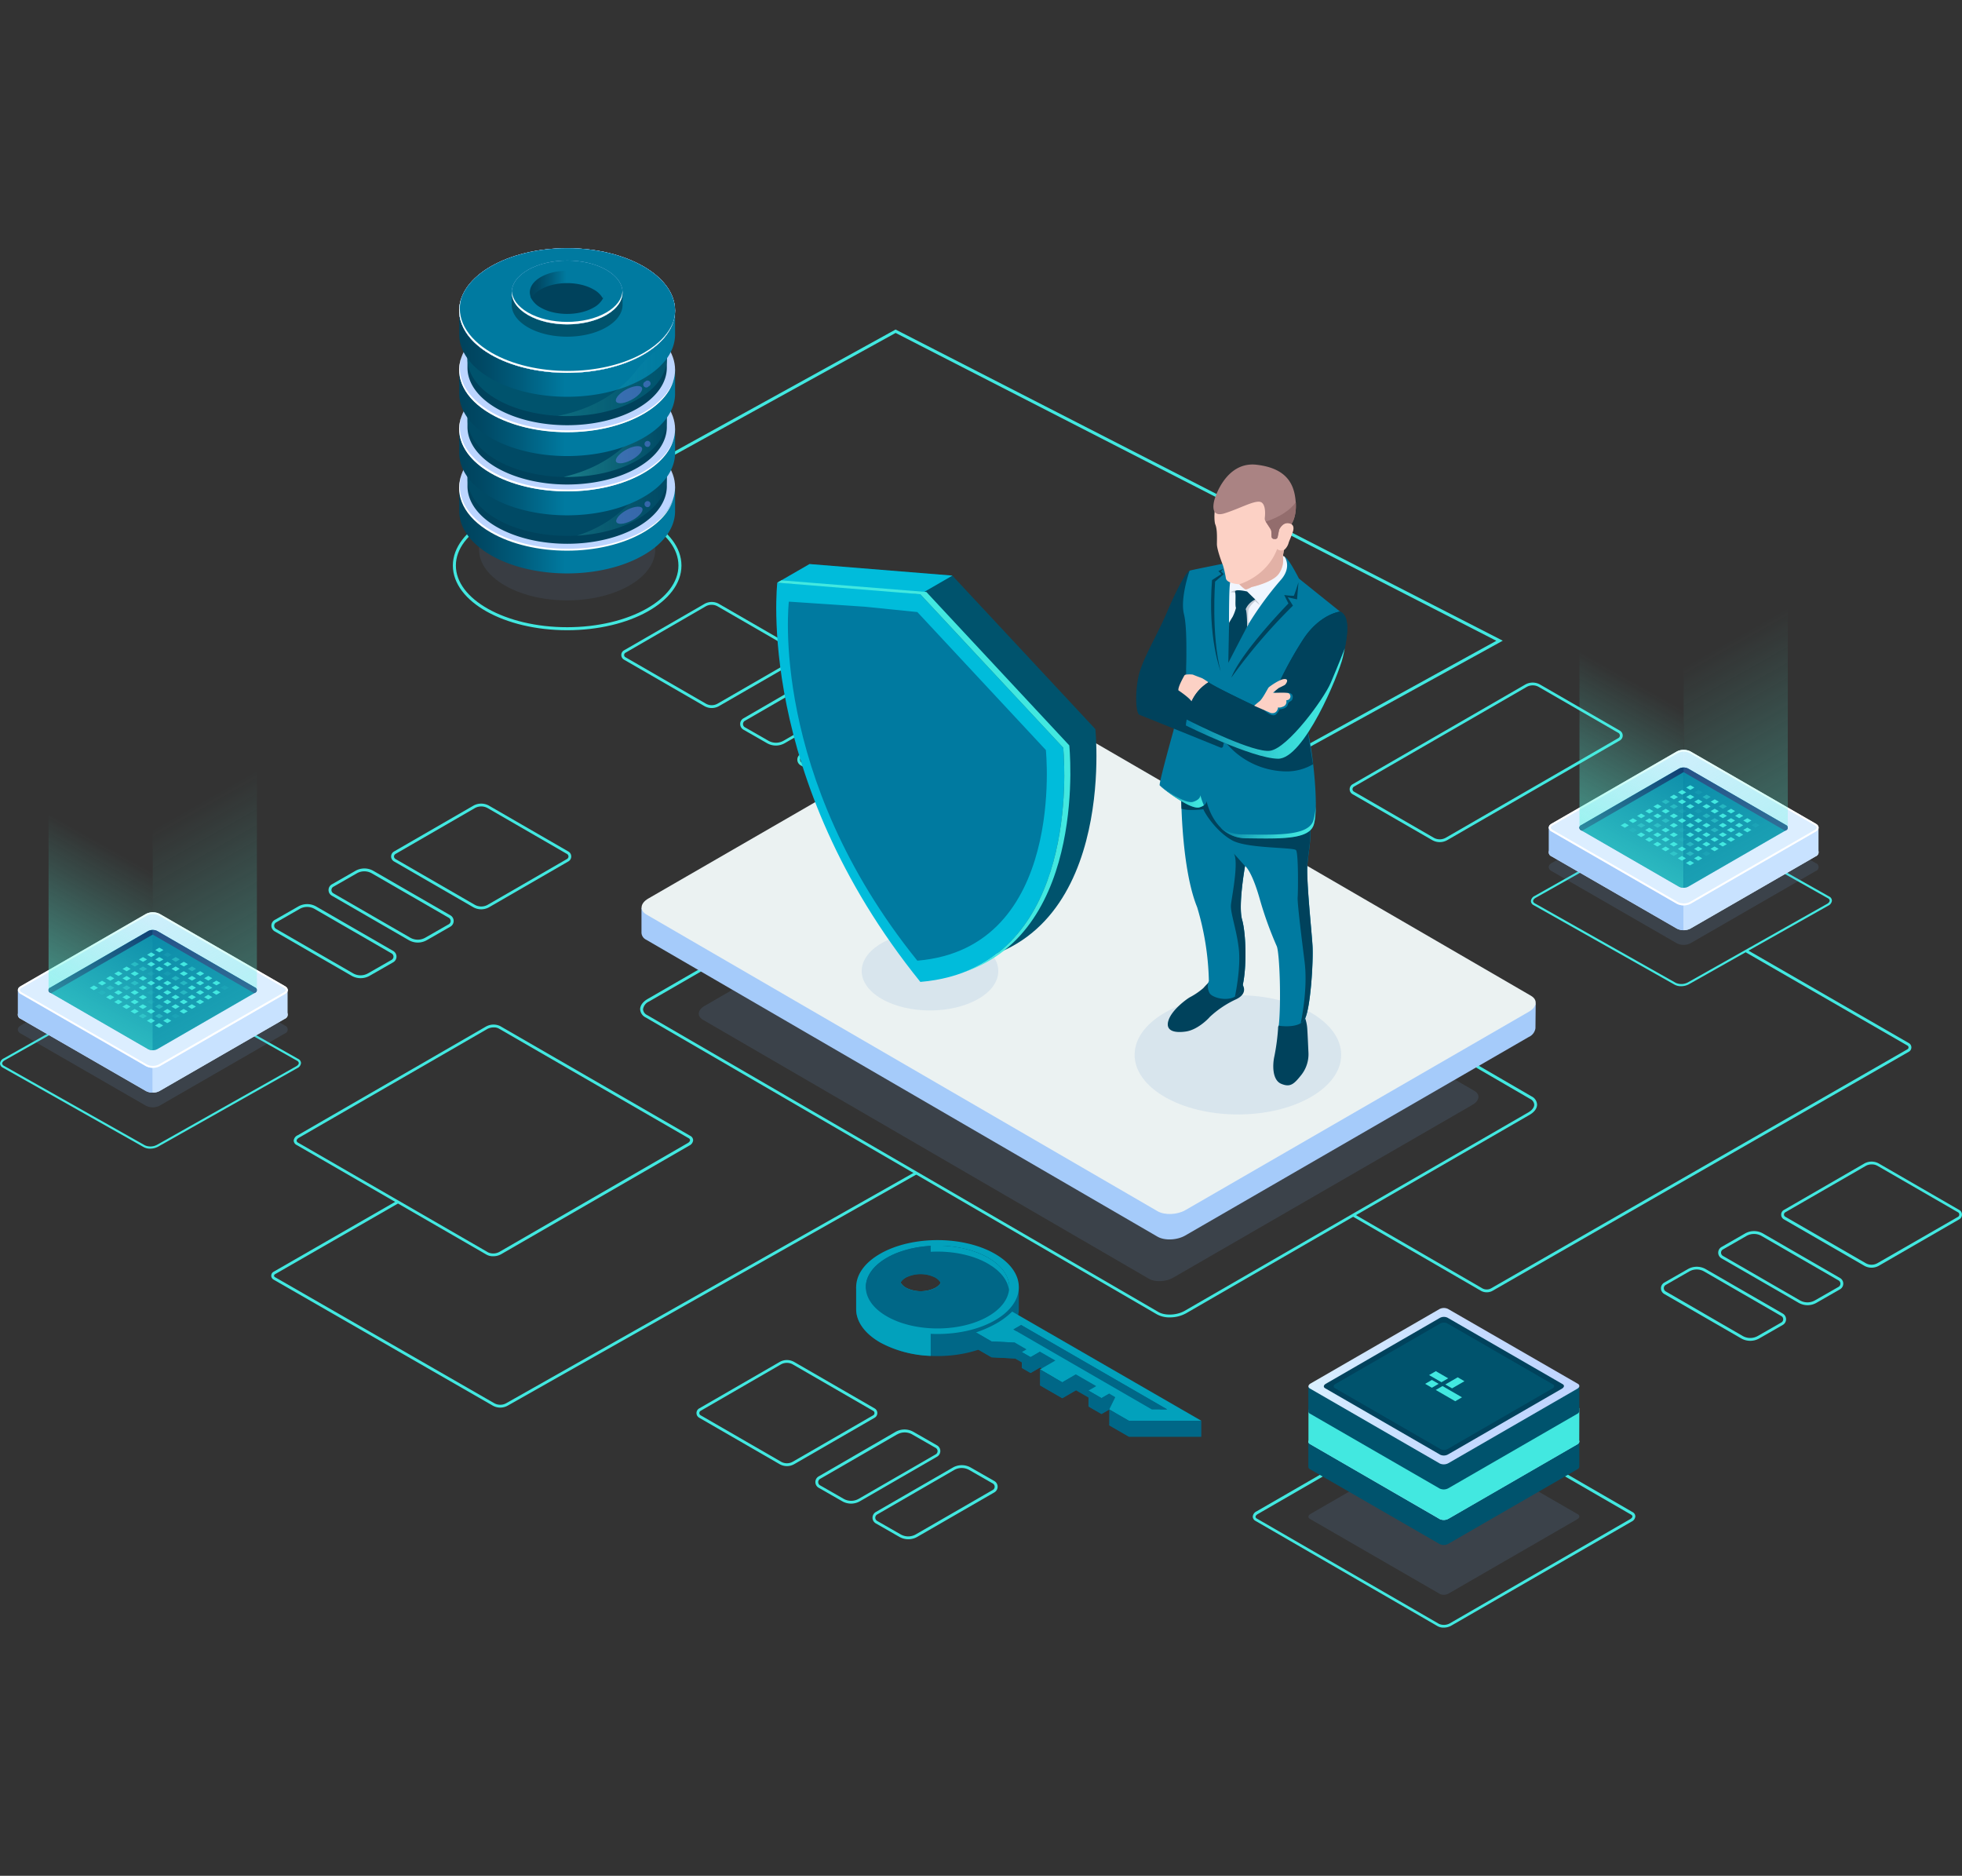<svg xmlns="http://www.w3.org/2000/svg" xmlns:xlink="http://www.w3.org/1999/xlink" viewBox="0 0 652.33 623.56"><rect x="0" y="0" width="652.33" height="623.56" fill="#333333" stroke="none"/><defs><style>.cls-1{isolation:isolate;}.cls-13,.cls-14,.cls-2{fill:#42e8e0;}.cls-18,.cls-3,.cls-40{fill:#6b99d1;}.cls-18,.cls-3,.cls-39{opacity:0.15;}.cls-3,.cls-39{mix-blend-mode:multiply;}.cls-4{fill:#dceeff;}.cls-5{fill:#a5cbfa;}.cls-6{fill:#c8e2ff;}.cls-7{fill:#fff;}.cls-8{fill:#007aa0;}.cls-9{fill:#1e3779;}.cls-10{fill:#031f60;}.cls-11,.cls-29,.cls-31,.cls-35,.cls-50{opacity:0.3;}.cls-11{fill:url(#Degradado_sin_nombre_14);}.cls-12,.cls-51{opacity:0.5;}.cls-12{fill:url(#Degradado_sin_nombre_14-2);}.cls-13{opacity:0.1;}.cls-14{opacity:0.4;}.cls-15{fill:#006787;}.cls-16{fill:#02a1bc;}.cls-17{fill:none;stroke:#42e8e0;stroke-miterlimit:10;}.cls-19{fill:url(#Áåçûìÿííûé_ãðàäèåíò_49);}.cls-20{fill:#ebf2f2;}.cls-21{fill:#00536d;}.cls-22{fill:url(#Áåçûìÿííûé_ãðàäèåíò_49-2);}.cls-23{fill:#00425c;}.cls-24{fill:url(#Áåçûìÿííûé_ãðàäèåíò_49-4);}.cls-25{opacity:0.67;}.cls-26{fill:url(#Sfumatura_senza_nome_31);}.cls-27{fill:#bcd5ff;}.cls-28{opacity:0.51;}.cls-29{fill:url(#Degradado_sin_nombre_14-3);}.cls-30{fill:url(#Sfumatura_senza_nome_31-2);}.cls-32{fill:url(#Degradado_sin_nombre_14-4);}.cls-33{fill:url(#Sfumatura_senza_nome_31-3);}.cls-34{fill:url(#Sfumatura_senza_nome_31-4);}.cls-35{fill:url(#Degradado_sin_nombre_14-5);}.cls-36{fill:url(#Sfumatura_senza_nome_31-6);}.cls-37{fill:#677eea;}.cls-38{fill:#00bcdb;}.cls-41{fill:url(#Sfumatura_senza_nome_42);}.cls-42{fill:url(#Sfumatura_senza_nome_42-2);}.cls-43{fill:#f0f6ff;}.cls-44{fill:#fcd1c5;}.cls-45{fill:#aa8383;}.cls-46{fill:#c4ccd6;}.cls-47{fill:#e2b1a6;}.cls-48{fill:url(#Sfumatura_senza_nome_42-3);}.cls-49{fill:#936d6d;}.cls-50{fill:url(#Degradado_sin_nombre_14-6);}.cls-51{fill:url(#Degradado_sin_nombre_14-7);}</style><linearGradient id="Degradado_sin_nombre_14" x1="88.05" y1="328.47" x2="56.24" y2="272.45" gradientUnits="userSpaceOnUse"><stop offset="0" stop-color="#57f7e0"/><stop offset=".12" stop-color="#57f7e0" stop-opacity=".88"/><stop offset=".73" stop-color="#57f7e0" stop-opacity=".25"/><stop offset="1" stop-color="#57f7e0" stop-opacity="0"/></linearGradient><linearGradient id="Degradado_sin_nombre_14-2" x1="13.57" y1="328.7" x2="39.07" y2="283.33" xlink:href="#Degradado_sin_nombre_14"/><linearGradient id="Áåçûìÿííûé_ãðàäèåíò_49" x1="-2866.75" y1="1107.41" x2="-2665.25" y2="1107.41" gradientTransform="matrix(0.87, 0.5, -0.87, 0.5, 3716.33, 1156.8)" gradientUnits="userSpaceOnUse"><stop offset="0" stop-color="#c0d6ff"/><stop offset=".3" stop-color="#c5dbff"/><stop offset=".65" stop-color="#d3e9ff"/><stop offset="1" stop-color="#e9ffff"/></linearGradient><linearGradient id="Áåçûìÿííûé_ãðàäèåíò_49-2" x1="-679.33" y1="-479.73" x2="-743.13" y2="-428.58" gradientTransform="matrix(0.87, 0.5, -1, 0.58, 627.68, 1096.8)" xlink:href="#Áåçûìÿííûé_ãðàäèåíò_49"/><linearGradient id="Áåçûìÿííûé_ãðàäèåíò_49-4" x1="-697.8" y1="-495.72" x2="-761.59" y2="-444.57" gradientTransform="matrix(0.87, 0.5, -1, 0.58, 627.68, 1096.8)" xlink:href="#Áåçûìÿííûé_ãðàäèåíò_49"/><linearGradient id="Sfumatura_senza_nome_31" x1="152.68" y1="169.9" x2="224.45" y2="169.9" gradientUnits="userSpaceOnUse"><stop offset="0" stop-color="#00425c"/><stop offset=".11" stop-color="#004965"/><stop offset=".29" stop-color="#005d7d"/><stop offset=".49" stop-color="#007aa0"/><stop offset="1" stop-color="#007aa0"/></linearGradient><linearGradient id="Degradado_sin_nombre_14-3" x1="191.83" y1="166.91" x2="221.71" y2="166.91" xlink:href="#Degradado_sin_nombre_14"/><linearGradient id="Sfumatura_senza_nome_31-2" x1="152.68" y1="150.59" x2="224.45" y2="150.59" xlink:href="#Sfumatura_senza_nome_31"/><linearGradient id="Degradado_sin_nombre_14-4" x1="187.45" y1="146.8" x2="221.71" y2="146.8" xlink:href="#Degradado_sin_nombre_14"/><linearGradient id="Sfumatura_senza_nome_31-3" x1="152.68" y1="130.89" x2="224.45" y2="130.89" xlink:href="#Sfumatura_senza_nome_31"/><linearGradient id="Sfumatura_senza_nome_31-4" x1="152.68" y1="111.18" x2="224.45" y2="111.18" xlink:href="#Sfumatura_senza_nome_31"/><linearGradient id="Degradado_sin_nombre_14-5" x1="185.48" y1="126.31" x2="221.71" y2="126.31" xlink:href="#Degradado_sin_nombre_14"/><linearGradient id="Sfumatura_senza_nome_31-6" x1="176.16" y1="94.63" x2="200.97" y2="94.63" xlink:href="#Sfumatura_senza_nome_31"/><linearGradient id="Sfumatura_senza_nome_42" x1="-2608.49" y1="370.31" x2="-2593.64" y2="370.31" gradientTransform="translate(3015.8 110.81) rotate(4.74)" gradientUnits="userSpaceOnUse"><stop offset="0" stop-color="#007aa0"/><stop offset=".19" stop-color="#149cb4"/><stop offset=".42" stop-color="#28bdc7"/><stop offset=".63" stop-color="#36d5d5"/><stop offset=".83" stop-color="#3fe3dd"/><stop offset="1" stop-color="#42e8e0"/></linearGradient><linearGradient id="Sfumatura_senza_nome_42-2" x1="-2587.49" y1="375.13" x2="-2556.4" y2="375.13" xlink:href="#Sfumatura_senza_nome_42"/><linearGradient id="Sfumatura_senza_nome_42-3" x1="-2601.77" y1="335.72" x2="-2551.21" y2="335.72" xlink:href="#Sfumatura_senza_nome_42"/><linearGradient id="Degradado_sin_nombre_14-6" x1="597.05" y1="274.47" x2="565.24" y2="218.45" xlink:href="#Degradado_sin_nombre_14"/><linearGradient id="Degradado_sin_nombre_14-7" x1="522.57" y1="274.7" x2="548.07" y2="229.33" xlink:href="#Degradado_sin_nombre_14"/></defs><title>altri-software-agg</title><g class="cls-1"><g id="Livello_1" data-name="Livello 1"><path class="cls-2" d="M49.92 381.84a4.33 4.33.0 01-2.09-.48L.94 354.91A1.6 1.6.0 010 353.53a2.09 2.09.0 011.25-1.7l46.26-26.1a5.3 5.3.0 014.74-.18L99.14 352a1.6 1.6.0 01.94 1.38 2.09 2.09.0 01-1.25 1.7l-46.27 26.1A5.53 5.53.0 0149.92 381.84zm-1.73-1.1a4.62 4.62.0 004-.17l46.27-26.1c.55-.31.88-.72.88-1.09a1 1 0 00-.57-.76L51.89 326.17a4.62 4.62.0 00-4 .17L1.61 352.44c-.55.31-.88.72-.88 1.09a1 1 0 00.57.76z"/><g id="_Gruppo_" data-name="&lt;Gruppo>"><path id="_Tracciato_" data-name="&lt;Tracciato>" class="cls-3" d="M94.68 343.56l-41.63 24a5.06 5.06.0 01-4.55.0l-41.63-24a1.59 1.59.0 01-.94-1.32 1.33 1.33.0 01.5-1 2.2 2.2.0 01.44-.33l41.63-24a5.06 5.06.0 014.55.0l41.63 24A1.39 1.39.0 0194.68 343.56z"/><path id="_Tracciato_2" data-name="&lt;Tracciato>" class="cls-4" d="M94.68 338.65l-41.63 24a4.56 4.56.0 01-2.27.54 4.64 4.64.0 01-2.27-.53l-41.64-24a1.38 1.38.0 010-2.62l6.61-3.81L48.5 312a5.06 5.06.0 014.55.0l41.63 24A1.38 1.38.0 0194.68 338.65z"/><path id="_Tracciato_3" data-name="&lt;Tracciato>" class="cls-5" d="M50.78 353.75v9.47a4.64 4.64.0 01-2.27-.53l-41.64-24a1.59 1.59.0 01-.94-1.31v-8.21a1.36 1.36.0 01.5-1l7.05 4.08z"/><path id="_Tracciato_4" data-name="&lt;Tracciato>" class="cls-6" d="M50.78 353.75v9.47a4.63 4.63.0 002.26-.53l41.64-24a1.59 1.59.0 00.94-1.31v-8.21a1.33 1.33.0 00-.5-1l-7.05 4.08z"/><path id="_Tracciato_5" data-name="&lt;Tracciato>" class="cls-4" d="M94.68 330.44l-41.63 24a5.06 5.06.0 01-4.55.0l-41.63-24a1.58 1.58.0 01-.94-1.31 1.36 1.36.0 01.5-1 2.63 2.63.0 01.44-.32l41.63-24a5.06 5.06.0 014.55.0l41.63 24C95.93 328.55 95.93 329.73 94.68 330.44z"/><g id="_Gruppo_2" data-name="&lt;Gruppo>"><path class="cls-7" d="M50.77 303.88a4 4 0 012 .46l41.63 24c.4.24.63.52.63.78s-.23.53-.63.76l-41.63 24a4.47 4.47.0 01-3.91.0l-41.64-24c-.39-.23-.62-.51-.62-.77a.75.75.0 01.3-.53 1.3 1.3.0 01.33-.23l41.63-24a3.91 3.91.0 012-.46m0-.63a4.67 4.67.0 00-2.27.54l-41.63 24a2.63 2.63.0 00-.44.32 1.36 1.36.0 00-.5 1 1.58 1.58.0 00.94 1.31l41.63 24a5.06 5.06.0 004.55.0l41.63-24c1.25-.71 1.25-1.89.0-2.62l-41.63-24a4.69 4.69.0 00-2.28-.54z"/></g><path id="_Tracciato_6" data-name="&lt;Tracciato>" class="cls-8" d="M49.26 309.5 16.77 328.26a.92.92.0 000 1.75l32.49 18.76a3.37 3.37.0 003 0L84.78 330a.93.93.0 000-1.75L52.29 309.5a3.37 3.37.0 00-3.03.0z"/><path id="_Tracciato_7" data-name="&lt;Tracciato>" class="cls-9" d="M84.78 328.26 52.29 309.5a3.13 3.13.0 00-1.52-.36v1.54l33.75 19.48.26-.15A.93.93.0 0084.78 328.26z"/><path id="_Tracciato_8" data-name="&lt;Tracciato>" class="cls-10" d="M50.77 309.14a3.12 3.12.0 00-1.51.36L16.77 328.26a.92.92.0 000 1.75l.26.15 33.74-19.48z"/></g><path id="_Tracciato_9" data-name="&lt;Tracciato>" class="cls-11" d="M53.05 256.18a3.91 3.91.0 01-2.27.54h0v92.41a3.48 3.48.0 001.51-.36l32.23-18.61c.6-.33.89-.62.89-1V237.5z"/><path id="_Tracciato_10" data-name="&lt;Tracciato>" class="cls-12" d="M50.74 256.72h-.57.0l-.54-.09-.34-.11-.21-.06a5.05 5.05.0 01-.53-.24L16.15 237.5v91.64a1 1 0 00.62.87l32.49 18.76a3.44 3.44.0 001.47.35h.05v-92.4z"/><polygon class="cls-2" points="52.98 316.59 51.63 315.8 52.98 315.02 54.34 315.8 52.98 316.59"/><polygon class="cls-13" points="55.7 318.15 54.34 317.37 55.7 316.59 57.05 317.37 55.7 318.15"/><polygon class="cls-14" points="58.41 319.72 57.05 318.93 58.41 318.15 59.76 318.93 58.41 319.72"/><polygon class="cls-2" points="61.12 321.28 59.76 320.5 61.12 319.72 62.47 320.5 61.12 321.28"/><polygon class="cls-14" points="63.83 322.85 62.47 322.06 63.83 321.28 65.18 322.06 63.83 322.85"/><polygon class="cls-2" points="66.54 324.41 65.18 323.63 66.54 322.85 67.89 323.63 66.54 324.41"/><polygon class="cls-2" points="69.25 325.98 67.89 325.19 69.25 324.41 70.6 325.19 69.25 325.98"/><polygon class="cls-2" points="71.96 327.54 70.6 326.76 71.96 325.98 73.31 326.76 71.96 327.54"/><polygon class="cls-13" points="74.67 329.11 73.31 328.32 74.67 327.54 76.03 328.32 74.67 329.11"/><polygon class="cls-2" points="50.26 318.16 48.91 317.38 50.26 316.59 51.62 317.38 50.26 318.16"/><polygon class="cls-2" points="52.97 319.72 51.62 318.94 52.97 318.16 54.33 318.94 52.97 319.72"/><polygon class="cls-2" points="55.68 321.29 54.33 320.5 55.68 319.72 57.04 320.5 55.68 321.29"/><polygon class="cls-2" points="58.4 322.85 57.04 322.07 58.4 321.29 59.75 322.07 58.4 322.85"/><polygon class="cls-2" points="61.11 324.42 59.75 323.63 61.11 322.85 62.46 323.63 61.11 324.42"/><polygon class="cls-2" points="63.82 325.98 62.46 325.2 63.82 324.42 65.17 325.2 63.82 325.98"/><polygon class="cls-2" points="66.53 327.55 65.17 326.76 66.53 325.98 67.88 326.76 66.53 327.55"/><polygon class="cls-2" points="69.24 329.11 67.88 328.33 69.24 327.55 70.59 328.33 69.24 329.11"/><polygon class="cls-2" points="71.95 330.68 70.59 329.89 71.95 329.11 73.3 329.89 71.95 330.68"/><polygon class="cls-2" points="47.54 319.73 46.19 318.95 47.54 318.16 48.9 318.95 47.54 319.73"/><polygon class="cls-2" points="50.25 321.29 48.9 320.51 50.25 319.73 51.61 320.51 50.25 321.29"/><polygon class="cls-2" points="52.96 322.86 51.61 322.08 52.96 321.29 54.32 322.08 52.96 322.86"/><polygon class="cls-13" points="55.67 324.42 54.32 323.64 55.67 322.86 57.03 323.64 55.67 324.42"/><polygon class="cls-14" points="58.38 325.99 57.03 325.21 58.38 324.42 59.74 325.21 58.38 325.99"/><polygon class="cls-14" points="61.09 327.55 59.74 326.77 61.09 325.99 62.45 326.77 61.09 327.55"/><polygon class="cls-2" points="63.81 329.12 62.45 328.34 63.81 327.55 65.16 328.34 63.81 329.12"/><polygon class="cls-2" points="66.52 330.68 65.16 329.9 66.52 329.12 67.87 329.9 66.52 330.68"/><polygon class="cls-2" points="69.23 332.25 67.87 331.47 69.23 330.68 70.58 331.47 69.23 332.25"/><polygon class="cls-14" points="44.82 321.3 43.46 320.52 44.82 319.74 46.17 320.52 44.82 321.3"/><polygon class="cls-14" points="47.53 322.87 46.17 322.08 47.53 321.3 48.89 322.08 47.53 322.87"/><polygon class="cls-13" points="50.24 324.43 48.89 323.65 50.24 322.87 51.6 323.65 50.24 324.43"/><polygon class="cls-2" points="52.95 326 51.6 325.21 52.95 324.43 54.31 325.21 52.95 326"/><polygon class="cls-2" points="55.66 327.56 54.31 326.78 55.66 326 57.02 326.78 55.66 327.56"/><polygon class="cls-2" points="58.37 329.13 57.02 328.34 58.37 327.56 59.73 328.34 58.37 329.13"/><polygon class="cls-14" points="61.08 330.69 59.73 329.91 61.08 329.13 62.44 329.91 61.08 330.69"/><polygon class="cls-2" points="63.8 332.25 62.44 331.47 63.8 330.69 65.15 331.47 63.8 332.25"/><polygon class="cls-2" points="66.5 333.82 65.15 333.04 66.5 332.25 67.86 333.04 66.5 333.82"/><polygon class="cls-2" points="42.1 322.87 40.74 322.09 42.1 321.31 43.45 322.09 42.1 322.87"/><polygon class="cls-2" points="44.81 324.44 43.45 323.65 44.81 322.87 46.16 323.65 44.81 324.44"/><polygon class="cls-2" points="47.52 326 46.16 325.22 47.52 324.44 48.88 325.22 47.52 326"/><polygon class="cls-2" points="50.23 327.57 48.88 326.78 50.23 326 51.59 326.78 50.23 327.57"/><polygon class="cls-2" points="52.94 329.13 51.59 328.35 52.94 327.57 54.3 328.35 52.94 329.13"/><polygon class="cls-2" points="55.65 330.7 54.3 329.91 55.65 329.13 57.01 329.91 55.65 330.7"/><polygon class="cls-2" points="58.36 332.26 57.01 331.48 58.36 330.7 59.72 331.48 58.36 332.26"/><polygon class="cls-2" points="61.07 333.83 59.72 333.04 61.07 332.26 62.43 333.04 61.07 333.83"/><polygon class="cls-2" points="63.78 335.39 62.43 334.61 63.78 333.83 65.14 334.61 63.78 335.39"/><polygon class="cls-2" points="39.38 324.44 38.02 323.66 39.38 322.88 40.73 323.66 39.38 324.44"/><polygon class="cls-2" points="42.09 326.01 40.73 325.23 42.09 324.44 43.44 325.23 42.09 326.01"/><polygon class="cls-14" points="44.8 327.57 43.44 326.79 44.8 326.01 46.15 326.79 44.8 327.57"/><polygon class="cls-2" points="47.51 329.14 46.15 328.36 47.51 327.57 48.86 328.36 47.51 329.14"/><polygon class="cls-13" points="50.22 330.7 48.86 329.92 50.22 329.14 51.57 329.92 50.22 330.7"/><polygon class="cls-2" points="52.93 332.27 51.58 331.49 52.93 330.7 54.28 331.49 52.93 332.27"/><polygon class="cls-2" points="55.64 333.83 54.28 333.05 55.64 332.27 57 333.05 55.64 333.83"/><polygon class="cls-2" points="58.35 335.4 57 334.62 58.35 333.83 59.71 334.62 58.35 335.4"/><polygon class="cls-2" points="61.06 336.96 59.71 336.18 61.06 335.4 62.42 336.18 61.06 336.96"/><polygon class="cls-2" points="36.66 326.01 35.3 325.23 36.66 324.45 38.01 325.23 36.66 326.01"/><polygon class="cls-2" points="39.37 327.58 38.01 326.8 39.37 326.01 40.72 326.8 39.37 327.58"/><polygon class="cls-14" points="42.08 329.14 40.72 328.36 42.08 327.58 43.43 328.36 42.08 329.14"/><polygon class="cls-2" points="44.79 330.71 43.43 329.93 44.79 329.14 46.14 329.93 44.79 330.71"/><polygon class="cls-2" points="47.5 332.27 46.14 331.49 47.5 330.71 48.85 331.49 47.5 332.27"/><polygon class="cls-13" points="50.21 333.84 48.85 333.06 50.21 332.27 51.56 333.06 50.21 333.84"/><polygon class="cls-14" points="52.92 335.4 51.56 334.62 52.92 333.84 54.27 334.62 52.92 335.4"/><polygon class="cls-2" points="55.63 336.97 54.27 336.19 55.63 335.4 56.98 336.19 55.63 336.97"/><polygon class="cls-13" points="58.34 338.53 56.98 337.75 58.34 336.97 59.7 337.75 58.34 338.53"/><polygon class="cls-2" points="33.93 327.59 32.58 326.8 33.93 326.02 35.29 326.8 33.93 327.59"/><polygon class="cls-14" points="36.64 329.15 35.29 328.37 36.64 327.59 38 328.37 36.64 329.15"/><polygon class="cls-2" points="39.35 330.72 38 329.93 39.35 329.15 40.71 329.93 39.35 330.72"/><polygon class="cls-2" points="42.06 332.28 40.71 331.5 42.06 330.72 43.42 331.5 42.06 332.28"/><polygon class="cls-2" points="44.78 333.85 43.42 333.06 44.78 332.28 46.13 333.06 44.78 333.85"/><polygon class="cls-2" points="47.49 335.41 46.13 334.63 47.49 333.85 48.84 334.63 47.49 335.41"/><polygon class="cls-2" points="50.2 336.98 48.84 336.19 50.2 335.41 51.55 336.19 50.2 336.98"/><polygon class="cls-14" points="52.91 338.54 51.55 337.76 52.91 336.98 54.26 337.76 52.91 338.54"/><polygon class="cls-2" points="55.62 340.11 54.26 339.32 55.62 338.54 56.97 339.32 55.62 340.11"/><polygon class="cls-2" points="31.21 329.16 29.86 328.37 31.21 327.59 32.57 328.37 31.21 329.16"/><polygon class="cls-13" points="33.92 330.72 32.57 329.94 33.92 329.16 35.28 329.94 33.92 330.72"/><polygon class="cls-2" points="36.63 332.29 35.28 331.5 36.63 330.72 37.99 331.5 36.63 332.29"/><polygon class="cls-2" points="39.34 333.85 37.99 333.07 39.34 332.29 40.7 333.07 39.34 333.85"/><polygon class="cls-2" points="42.05 335.42 40.7 334.63 42.05 333.85 43.41 334.63 42.05 335.42"/><polygon class="cls-2" points="44.77 336.98 43.41 336.2 44.77 335.42 46.12 336.2 44.77 336.98"/><polygon class="cls-14" points="47.48 338.55 46.12 337.76 47.48 336.98 48.83 337.76 47.48 338.55"/><polygon class="cls-2" points="50.19 340.11 48.83 339.33 50.19 338.55 51.54 339.33 50.19 340.11"/><polygon class="cls-2" points="52.9 341.68 51.54 340.89 52.9 340.11 54.25 340.89 52.9 341.68"/><path class="cls-15" d="M338.74 435.16v-7.31l-2.15 1.22a18.62 18.62.0 00-5.77-4.93c-10.56-6.1-27.68-6.1-38.24.0a17.57 17.57.0 00-6.34 5.78l-1.58-2.07v7.31c0 4 2.64 8 7.92 11.06 10.56 6.09 27.68 6.09 38.24.0C336.11 443.16 338.75 439.16 338.74 435.16zM311 430.4a10.87 10.87.0 01-9.84.0c-2.71-1.57-2.71-4.11.0-5.68a10.87 10.87.0 019.84.0C313.67 426.29 313.67 428.83 311 430.4z"/><path class="cls-16" d="M309.44 440.93l-11.67-5.75-10.37-6.85a12.84 12.84.0 00-1.16 1.59l-1.58-2.07v7.31c0 4 2.64 8 7.92 11.06a38.07 38.07.0 0016.86 4.51z"/><path class="cls-16" d="M330.82 416.82c-10.56-6.1-27.68-6.1-38.24.0s-10.56 16 0 22.07 27.68 6.1 38.24.0 10.56-15.98.0-22.07zm-19.77 11.24a10.87 10.87.0 01-9.84.0c-2.71-1.57-2.71-4.11.0-5.68a10.9 10.9.0 019.84.0C313.76 424 313.76 426.49 311.05 428.06z"/><path class="cls-15" d="M316.35 420.68H301.68a35.24 35.24.0 00-3.91 1.12v12.43h18.58zM311 430.4a10.87 10.87.0 01-9.84.0c-2.71-1.57-2.71-4.11.0-5.68a10.87 10.87.0 019.84.0C313.67 426.29 313.67 428.83 311 430.4z"/><path class="cls-15" d="M328.56 418.12c-9.31-5.37-24.4-5.37-33.71.0s-9.31 14.09.0 19.46 24.4 5.38 33.71.0S337.86 423.5 328.56 418.12zm-17.51 9.94a10.87 10.87.0 01-9.84.0c-2.71-1.57-2.71-4.11.0-5.68a10.9 10.9.0 019.84.0C313.76 424 313.76 426.49 311.05 428.06z"/><path class="cls-15" d="M294.85 420.14c9.31-5.37 24.4-5.37 33.71.0 4.2 2.43 6.5 5.55 6.91 8.72.48-3.85-1.82-7.79-6.91-10.74-9.31-5.37-24.4-5.37-33.71.0-5.1 2.95-7.4 6.89-6.91 10.74C288.34 425.69 290.64 422.57 294.85 420.14z"/><path class="cls-15" d="M336.53 441.26a25.06 25.06.0 01-5.23 3.93 37.5 37.5.0 01-6.81 3l5.17 3 7.79.4 3.85 2.22-1.57.91 2.92 1.68 3.14-1.81 5.1 2.94-5.12 3 3.76 2.17 3.66 2.11 4.54-2.63 6.75 3.89-2.58 1.49 4.33 2.5 2.58-1.49 2 1.18-2 4.07 6.55 3.78h24.08z"/><path class="cls-16" d="M336.53 436a25.42 25.42.0 01-5.23 3.93 38.21 38.21.0 01-6.81 3l5.17 3 7.79.4 3.85 2.23-1.57.91 2.92 1.68 3.14-1.81 5.1 2.94-5.12 2.95 3.76 2.18 3.66 2.11 4.54-2.63 6.75 3.89-2.58 1.49 4.33 2.5 2.58-1.49 2 1.17-2 4.08 6.55 3.78h24.08z"/><rect class="cls-15" x="375.34" y="472.29" width="24.07" height="5.28"/><polygon class="cls-15" points="366.23 470.03 366.23 464.75 368.81 463.26 368.81 468.55 366.23 470.03"/><polygon class="cls-15" points="361.9 462.25 361.9 467.53 366.23 470.03 366.23 464.75 361.9 462.25"/><polygon class="cls-15" points="357.73 456.87 357.73 462.15 353.19 464.78 353.19 459.5 357.73 456.87"/><polygon class="cls-15" points="345.77 455.21 345.77 460.5 353.19 464.78 353.19 459.5 345.77 455.21"/><polygon class="cls-15" points="368.81 468.55 368.79 473.79 375.34 477.57 375.34 472.29 368.81 468.55"/><polygon class="cls-15" points="342.65 451.13 342.65 456.42 339.73 454.73 339.73 449.45 342.65 451.13"/><polygon class="cls-15" points="329.66 445.91 329.66 451.2 337.45 451.6 337.45 446.31 329.66 445.91"/><polygon class="cls-15" points="382.99 468.55 336.95 441.94 339.5 440.46 388.08 468.53 382.99 468.55"/><polygon class="cls-15" points="339.5 441.74 385.87 468.54 388.08 468.53 339.5 440.46 336.95 441.94 338.05 442.58 339.5 441.74"/><polygon class="cls-15" points="329.66 451.2 329.66 445.91 324.49 442.93 324.49 448.21 329.66 451.2"/><polygon class="cls-15" points="345.79 449.31 345.79 454.6 342.65 456.42 342.65 451.13 345.79 449.31"/><path class="cls-16" d="M328.56 418.12c-5.23-3-12.29-4.34-19.12-4v2c6.83-.37 13.89.95 19.12 4 4.2 2.43 6.5 5.55 6.91 8.72C336 425 333.65 421.07 328.56 418.12z"/><polyline class="cls-17" points="220.12 152.94 297.77 110.11 498.58 213 349.58 295 448.58 335"/><path class="cls-2" d="M236.63 235.37a4.89 4.89.0 01-2.43-.65l-26.73-15.43a1.79 1.79.0 01-.9-1.55 1.77 1.77.0 01.9-1.55l26.73-15.43a4.87 4.87.0 014.87.0l26.73 15.43a1.77 1.77.0 01.9 1.55 1.79 1.79.0 01-.9 1.55l-26.73 15.43A4.9 4.9.0 01236.63 235.37zm0-34.32a3.94 3.94.0 00-2 .52L207.94 217a.84.84.0 00-.42.74.82.82.0 00.42.73l26.73 15.43a3.94 3.94.0 003.93.0l26.73-15.43a.82.82.0 00.42-.73.81.81.0 00-.42-.73L238.6 201.57A4 4 0 00236.63 201.05z"/><path class="cls-2" d="M258 247.84a6 6 0 01-3-.8l-7.81-4.47a2.17 2.17.0 01-1.09-1.89 2.14 2.14.0 011.09-1.89L272.73 224a6 6 0 016 0l7.81 4.47a2.17 2.17.0 011.1 1.89 2.14 2.14.0 01-1.09 1.88L261 247A6 6 0 01258 247.84zm15.25-23-25.59 14.78a1.23 1.23.0 000 2.14l7.81 4.47a5.06 5.06.0 005.05.0l25.58-14.77a1.23 1.23.0 000-2.14l-7.81-4.48a5 5 0 00-5 0z"/><path class="cls-2" d="M277 259.68a6 6 0 01-3-.8l-7.81-4.47a2.18 2.18.0 010-3.78l25.59-14.77a6 6 0 016 0l7.82 4.47a2.18 2.18.0 010 3.78L280 258.88A6 6 0 01277 259.68zM294.75 236a5.14 5.14.0 00-2.52.67l-25.59 14.78a1.23 1.23.0 000 2.14l7.81 4.47a5.06 5.06.0 005.05.0l25.59-14.77a1.23 1.23.0 000-2.14l-7.82-4.48A5.11 5.11.0 00294.75 236z"/><path class="cls-2" d="M478.7 279.94a5 5 0 01-2.52-.67L449.69 264a1.89 1.89.0 010-3.28l57.39-33.14a5 5 0 015 0l26.49 15.3a1.88 1.88.0 010 3.27l-57.4 33.14A5 5 0 01478.7 279.94zm30.9-52.11a4 4 0 00-2.05.55l-57.39 33.13a1 1 0 00-.48.83.94.94.0 00.48.82l26.49 15.3a4.09 4.09.0 004.09.0l57.4-33.14a1 1 0 000-1.65l-26.49-15.29A4 4 0 00509.6 227.83z"/><path class="cls-2" d="M388.91 437.93a8.6 8.6.0 01-4.24-1h0l-170-98.71a3.2 3.2.0 01-1.83-2.72c0-1.26.91-2.5 2.49-3.42l114.23-65.94c2.85-1.65 7.19-1.82 9.67-.38l170 98.71a3.19 3.19.0 011.82 2.72c0 1.26-.9 2.5-2.49 3.41L394.35 436.57A11.14 11.14.0 01388.91 437.93zm-3.76-1.79c2.22 1.28 6.14 1.11 8.73-.39L508.1 369.81c1.29-.74 2-1.69 2-2.6a2.29 2.29.0 00-1.36-1.9l-170-98.72c-2.22-1.28-6.14-1.11-8.73.38L215.8 332.92a3.37 3.37.0 00-2 2.6 2.3 2.3.0 001.35 1.9z"/><path class="cls-18" d="M382 425.09 233.72 339c-2.06-1.19-1.8-3.26.57-4.63l99.62-57.52c2.37-1.37 6-1.52 8-.33l148.25 86.09c2.06 1.19 1.8 3.27-.57 4.64L390 424.76C387.63 426.13 384 426.28 382 425.09z"/><path class="cls-19" d="M384.58 410.41 218.86 314.17c-2.29-1.33-2-3.64.64-5.17l110.89-50.85c2.65-1.53 6.65-14.86 8.94-13.54l165.72 96.24c2.29 1.33 2 3.64-.64 5.17L393.52 410C390.87 411.57 386.87 411.73 384.58 410.41z"/><path class="cls-5" d="M510.59 333.6l-38.95-2.54L339 253.91c-2.36-1.36-6.48-1.19-9.21.38L244 303.8l-30.72-2v8.27h0a2.72 2.72.0 001.57 2.32l170 98.71c2.36 1.36 6.48 1.19 9.21-.38l114.22-66a3.79 3.79.0 002.23-2.91h0z"/><path class="cls-20" d="M384.91 402.66 214.91 304c-2.36-1.37-2.07-3.75.66-5.32l114.22-65.95c2.73-1.57 6.85-1.74 9.21-.38L509 331c2.36 1.36 2.06 3.74-.66 5.31L394.12 402.28C391.39 403.85 387.27 404 384.91 402.66z"/><path class="cls-18" d="M478.73 529.86l-43.2-24.94c-.74-.43-.64-1.17.21-1.66l42.78-24.7a3.16 3.16.0 012.88-.12l43.2 24.94c.74.42.65 1.17-.21 1.66l-42.78 24.7A3.2 3.2.0 01478.73 529.86z"/><path class="cls-2" d="M480 541.06a4 4 0 01-2-.47l-60.55-35a1.65 1.65.0 01-.93-1.42 2.11 2.11.0 011.22-1.73l60-34.62a4.94 4.94.0 014.51-.17l60.54 35a1.65 1.65.0 01.93 1.42 2.11 2.11.0 01-1.22 1.73l-60 34.62A5.18 5.18.0 01480 541.06zm.24-72.88a4.18 4.18.0 00-2.05.51l-60 34.62c-.47.27-.75.61-.75.91a.77.77.0 00.46.6l60.55 35a4.07 4.07.0 003.57-.17L542 505c.47-.27.75-.61.75-.91a.77.77.0 00-.46-.6l-60.54-35A3.13 3.13.0 00480.19 468.18z"/><path class="cls-21" d="M525.09 487.6v-8.33H511.52L481.4 461.89a3.23 3.23.0 00-2.88.12l-30 17.31H435v8.35h0a.9.9.0 00.49.7l43.2 24.93a3.16 3.16.0 002.88-.12l42.78-24.69A1.22 1.22.0 00525.09 487.6z"/><path class="cls-22" d="M478.73 505l-43.2-25c-.74-.42-.64-1.17.21-1.66l42.78-24.7a3.2 3.2.0 012.88-.12l43.2 24.94c.74.42.65 1.17-.21 1.66l-42.78 24.7A3.2 3.2.0 01478.73 505z"/><path class="cls-22" d="M478.73 505l-43.2-25c-.74-.42-.64-1.17.21-1.66l42.78-24.7a3.2 3.2.0 012.88-.12l43.2 24.94c.74.42.65 1.17-.21 1.66l-42.78 24.7A3.2 3.2.0 01478.73 505z"/><path class="cls-23" d="M478.88 502.06 440.59 480c-.65-.37-.57-1 .19-1.47l37.92-21.89a2.81 2.81.0 012.55-.11l38.29 22.11c.66.37.57 1-.18 1.47L481.44 502A2.83 2.83.0 01478.88 502.06z"/><path class="cls-21" d="M479 500.21 443.8 479.9c-.6-.35-.53-1 .17-1.36l34.84-20.11a2.61 2.61.0 012.35-.1l35.17 20.31c.6.35.53 1-.17 1.36l-34.84 20.11A2.59 2.59.0 01479 500.21z"/><polygon class="cls-2" points="479.26 477.95 475.14 475.57 477.39 474.27 481.5 476.65 479.26 477.95"/><polygon class="cls-2" points="486.9 477.61 482.79 479.99 480.54 478.69 484.66 476.31 486.9 477.61"/><polygon class="cls-2" points="478.32 478.49 476.08 479.78 473.83 478.49 476.08 477.19 478.32 478.49"/><polygon class="cls-2" points="486.09 482.97 483.84 484.26 477.36 480.52 479.61 479.23 486.09 482.97"/><path class="cls-2" d="M525.1 468.07l-18.38.11L481.4 453.56a3.2 3.2.0 00-2.88.12L452.85 468.5l-17.81.1v10.83h0a.9.9.0 00.48.61L478.73 505a3.2 3.2.0 002.88-.12l42.78-24.7a1.31 1.31.0 00.68-.78h0z"/><path class="cls-21" d="M525.09 469.14v-8.33H511.52L481.4 443.43a3.2 3.2.0 00-2.88.12l-30 17.31H435v8.35h0a.87.87.0 00.49.69l43.2 24.94a3.2 3.2.0 002.88-.12L524.39 470A1.19 1.19.0 00525.09 469.14z"/><path class="cls-24" d="M478.73 486.52l-43.2-24.94c-.74-.43-.64-1.17.21-1.67l42.78-24.7a3.19 3.19.0 012.88-.11L524.6 460c.74.43.65 1.18-.21 1.67l-42.78 24.7A3.23 3.23.0 01478.73 486.52z"/><path class="cls-23" d="M478.88 483.6l-38.29-22.11c-.65-.38-.57-1 .19-1.47l37.92-21.9a2.84 2.84.0 012.55-.1l38.29 22.1c.66.38.57 1-.18 1.48l-37.92 21.89A2.87 2.87.0 01478.88 483.6z"/><path class="cls-21" d="M479 481.74l-35.18-20.3c-.6-.35-.53-1 .17-1.36L478.81 440a2.58 2.58.0 012.35-.1l35.17 20.31c.6.35.53.95-.17 1.35l-34.84 20.12A2.59 2.59.0 01479 481.74z"/><polygon class="cls-2" points="479.26 459.48 475.14 457.11 477.39 455.81 481.5 458.19 479.26 459.48"/><polygon class="cls-2" points="486.9 459.15 482.79 461.52 480.54 460.23 484.66 457.85 486.9 459.15"/><polygon class="cls-2" points="478.32 460.02 476.08 461.32 473.83 460.02 476.08 458.73 478.32 460.02"/><polygon class="cls-2" points="486.09 464.5 483.84 465.8 477.36 462.06 479.61 460.76 486.09 464.5"/><path class="cls-2" d="M494.33 429.59a3.87 3.87.0 01-2-.53l-42.66-24.71.47-.81 42.66 24.71a3 3 0 003 0l138.41-79.46a.7.7.0 000-1.21l-53.77-31 .47-.82 53.77 31a1.65 1.65.0 010 2.85L496.31 429.06A3.9 3.9.0 01494.33 429.59z"/><path class="cls-2" d="M163.91 417.6a4.25 4.25.0 01-2.07-.48L98.65 380.63a1.71 1.71.0 01-1-1.46A2.19 2.19.0 0199 377.38l62.58-36.13a5.13 5.13.0 014.69-.17l63.19 36.48a1.71 1.71.0 011 1.47 2.19 2.19.0 01-1.27 1.78l-62.58 36.13A5.3 5.3.0 01163.91 417.6zm.25-76.06a4.49 4.49.0 00-2.16.53L99.42 378.2c-.5.29-.8.65-.8 1a.84.84.0 00.5.65l63.19 36.48a4.2 4.2.0 003.74-.18L228.63 380c.5-.28.8-.65.8-1a.83.83.0 00-.49-.65l-63.19-36.49A3.28 3.28.0 00164.16 341.54z"/><path class="cls-2" d="M166.32 467.92a5.08 5.08.0 01-2.53-.68L90.93 425.36a1.49 1.49.0 010-2.58l41.16-23.66.47.82L91.4 423.6a.54.54.0 00-.27.47.55.55.0 00.27.47l72.86 41.88a4.1 4.1.0 004.12.0l136-76.9.47.82-136 76.9A5.05 5.05.0 01166.32 467.92z"/><path class="cls-2" d="M160 302.28a5.41 5.41.0 01-2.65-.7L131 286.36a1.9 1.9.0 010-3.3l26.34-15.21a5.31 5.31.0 015.29.0l26.34 15.21a1.9 1.9.0 010 3.3l-26.34 15.22A5.4 5.4.0 01160 302.28zm0-34.2a4.41 4.41.0 00-2.17.58l-26.34 15.22a1 1 0 00-.49.83 1 1 0 00.49.84l26.34 15.21a4.38 4.38.0 004.35.0l26.34-15.21a1 1 0 00.49-.84 1 1 0 00-.49-.83l-26.34-15.22A4.42 4.42.0 00159.94 268.08z"/><path class="cls-2" d="M261.63 487.37a4.89 4.89.0 01-2.43-.65l-26.73-15.43a1.79 1.79.0 01-.9-1.55 1.77 1.77.0 01.9-1.55l26.73-15.43a4.87 4.87.0 014.87.0l26.73 15.43a1.77 1.77.0 01.9 1.55 1.79 1.79.0 01-.9 1.55l-26.73 15.43A4.9 4.9.0 01261.63 487.37zm0-34.32a3.94 3.94.0 00-2 .52L232.94 469a.84.84.0 00-.42.74.82.82.0 00.42.73l26.73 15.43a3.94 3.94.0 003.93.0l26.73-15.43a.82.82.0 00.42-.73.81.81.0 00-.42-.73L263.6 453.57A4 4 0 00261.63 453.05z"/><ellipse class="cls-17" cx="188.57" cy="188" rx="37.5" ry="21"/><g class="cls-25"><ellipse class="cls-18" cx="188.57" cy="182.66" rx="29.3" ry="16.92"/></g><path class="cls-26" d="M224.45 169.9v-8H221.7a24.6 24.6.0 00-7.76-6.69c-14-8.09-36.73-8.09-50.75.0a24.6 24.6.0 00-7.76 6.69h-2.75v8h0c0 5.3 3.51 10.6 10.51 14.65 14 8.09 36.74 8.09 50.75.0C221 180.5 224.45 175.2 224.45 169.9z"/><ellipse class="cls-27" cx="188.57" cy="161.94" rx="35.88" ry="20.72"/><path class="cls-23" d="M221.71 161.63V150.77h-2.55a22.55 22.55.0 00-7.16-6.18c-12.94-7.47-33.93-7.47-46.87.0a22.55 22.55.0 00-7.16 6.18h-2.54v10.86h0c0 4.9 3.23 9.8 9.7 13.53 13 7.47 33.93 7.48 46.87.0C218.47 171.43 221.71 166.53 221.71 161.63z"/><g class="cls-28"><path class="cls-21" d="M221.71 159V148.15h-2.55A22.67 22.67.0 00212 142c-12.94-7.47-33.93-7.47-46.87.0a22.67 22.67.0 00-7.16 6.18h-2.54V159h0c0 4.89 3.23 9.79 9.7 13.53 13 7.47 33.93 7.47 46.87.0C218.47 168.81 221.71 163.91 221.71 159z"/></g><ellipse class="cls-27" cx="188.57" cy="150.77" rx="33.14" ry="19.13"/><g class="cls-28"><path class="cls-29" d="M211.4 164.85a40.59 40.59.0 01-19.57 13.21c7.36-.42 14.53-2.26 20.17-5.51 6.47-3.74 9.71-8.64 9.71-13.53v-3.25A34.76 34.76.0 00211.4 164.85z"/></g><path class="cls-30" d="M224.45 150.59v-8H221.7a24.6 24.6.0 00-7.76-6.69c-14-8.09-36.73-8.09-50.75.0a24.6 24.6.0 00-7.76 6.69h-2.75v8h0c0 5.31 3.51 10.61 10.51 14.65 14 8.09 36.74 8.09 50.75.0C221 161.2 224.45 155.9 224.45 150.59z"/><ellipse class="cls-27" cx="188.57" cy="142.63" rx="35.88" ry="20.72"/><path class="cls-23" d="M221.71 141.93V131.06h-2.55a22.55 22.55.0 00-7.16-6.18c-12.94-7.47-33.93-7.47-46.87.0a22.55 22.55.0 00-7.16 6.18h-2.54v10.87h0c0 4.89 3.23 9.79 9.7 13.53 13 7.47 33.93 7.47 46.87.0C218.47 151.72 221.71 146.82 221.71 141.93z"/><g class="cls-28"><path class="cls-21" d="M221.71 139.44V128.57h-2.55A22.53 22.53.0 00212 122.4c-12.94-7.47-33.93-7.47-46.87.0a22.53 22.53.0 00-7.16 6.17h-2.54v10.87h0c0 4.9 3.23 9.79 9.7 13.53 13 7.47 33.93 7.47 46.87.0C218.47 149.23 221.71 144.34 221.71 139.44z"/></g><ellipse class="cls-27" cx="188.57" cy="131.06" rx="33.14" ry="19.13"/><g class="cls-31"><path class="cls-32" d="M211.4 144.12c-7.09 9-17 12.82-24 14.42 8.85.18 17.79-1.67 24.55-5.57 6.47-3.74 9.71-8.63 9.71-13.53V135A34.76 34.76.0 00211.4 144.12z"/></g><path class="cls-33" d="M224.45 130.89v-8H221.7a24.45 24.45.0 00-7.76-6.68c-14-8.09-36.73-8.09-50.75.0a24.45 24.45.0 00-7.76 6.68h-2.75v8h0c0 5.3 3.51 10.6 10.51 14.65 14 8.09 36.74 8.09 50.75.0C221 141.49 224.45 136.19 224.45 130.89z"/><ellipse class="cls-27" cx="188.57" cy="122.92" rx="35.88" ry="20.72"/><path class="cls-23" d="M221.71 122.22V111.35h-2.55a22.53 22.53.0 00-7.16-6.17c-12.94-7.48-33.93-7.48-46.87.0a22.53 22.53.0 00-7.16 6.17h-2.54v10.87h0c0 4.9 3.23 9.79 9.7 13.53 13 7.47 33.93 7.47 46.87.0C218.47 132 221.71 127.12 221.71 122.22z"/><path class="cls-21" d="M221.71 119.18V108.31h-2.55a22.53 22.53.0 00-7.16-6.17c-12.94-7.48-33.93-7.48-46.87.0a22.67 22.67.0 00-7.16 6.18h-2.54v10.87h0c0 4.9 3.23 9.79 9.7 13.53 13 7.47 33.93 7.47 46.87.0C218.47 129 221.71 124.08 221.71 119.18z"/><ellipse class="cls-27" cx="188.57" cy="111.35" rx="33.14" ry="19.13"/><path class="cls-34" d="M224.45 111.18v-8H221.7a24.6 24.6.0 00-7.76-6.69c-14-8.09-36.73-8.09-50.75.0a24.6 24.6.0 00-7.76 6.69h-2.75v8h0c0 5.3 3.51 10.6 10.51 14.65 14 8.09 36.74 8.09 50.75.0C221 121.78 224.45 116.48 224.45 111.18z"/><ellipse class="cls-27" cx="188.57" cy="103.22" rx="35.88" ry="20.72"/><ellipse class="cls-27" cx="188.57" cy="103.22" rx="35.88" ry="20.72"/><g class="cls-28"><path class="cls-35" d="M211.4 123.39c-7.78 9.91-18.94 13.52-25.92 14.84 9.48.51 19.26-1.33 26.52-5.52 6.47-3.74 9.71-8.64 9.71-13.53v-4.87A34.76 34.76.0 00211.4 123.39z"/></g><path class="cls-34" d="M224.45 111.18v-8H221.7a24.6 24.6.0 00-7.76-6.69c-14-8.09-36.73-8.09-50.75.0a24.6 24.6.0 00-7.76 6.69h-2.75v8h0c0 5.3 3.51 10.6 10.51 14.65 14 8.09 36.74 8.09 50.75.0C221 121.78 224.45 116.48 224.45 111.18z"/><ellipse class="cls-27" cx="188.57" cy="103.22" rx="35.88" ry="20.72"/><ellipse class="cls-8" cx="188.57" cy="103.22" rx="35.88" ry="20.72"/><path class="cls-7" d="M214.14 117.24c-14 8.09-36.73 8.09-50.74.0-8.58-5-11.9-11.8-10-18.21-2.35 6.59.9 13.72 9.76 18.84 14 8.09 36.74 8.09 50.75.0 5.43-3.14 8.75-7 10-11.09C222.54 110.61 219.29 114.26 214.14 117.24z"/><path class="cls-7" d="M214.14 137c-14 8.09-36.73 8.09-50.74.0-8.58-5-11.9-11.8-10-18.21-2.35 6.59.9 13.72 9.76 18.83 14 8.09 36.74 8.1 50.75.0 5.43-3.13 8.75-7 10-11.08C222.54 130.32 219.29 134 214.14 137z"/><path class="cls-7" d="M214.14 156.65c-14 8.09-36.73 8.09-50.74.0-8.58-5-11.9-11.79-10-18.21-2.35 6.6.9 13.72 9.76 18.84 14 8.09 36.74 8.09 50.75.0 5.43-3.13 8.75-7 10-11.09C222.54 150 219.29 153.68 214.14 156.65z"/><path class="cls-7" d="M214.14 176.36c-14 8.09-36.73 8.09-50.74.0-8.58-5-11.9-11.79-10-18.21-2.35 6.59.9 13.72 9.76 18.84 14 8.09 36.74 8.09 50.75.0 5.43-3.14 8.75-7 10-11.09C222.54 169.73 219.29 173.39 214.14 176.36z"/><path class="cls-21" d="M207 101.28V97.19h-1.41a12.51 12.51.0 00-4-3.43c-7.19-4.15-18.86-4.15-26.05.0a12.35 12.35.0 00-4 3.43h-1.42v4.09h0c0 2.72 1.8 5.44 5.4 7.52 7.19 4.16 18.86 4.16 26.05.0C205.19 106.73 207 104 207 101.28z"/><path class="cls-27" d="M201.59 104.71c-7.19 4.16-18.86 4.16-26.05.0s-7.2-10.88.0-15 18.86-4.15 26.05.0S208.79 100.56 201.59 104.71z"/><path class="cls-8" d="M201.59 104.71c-7.19 4.16-18.86 4.16-26.05.0s-7.2-10.88.0-15 18.86-4.15 26.05.0S208.79 100.56 201.59 104.71z"/><path class="cls-7" d="M201.59 103.89c-7.19 4.15-18.86 4.15-26.05.0-3.42-2-5.21-4.53-5.38-7.11-.19 2.86 1.6 5.75 5.38 7.93 7.19 4.16 18.86 4.16 26.05.0 3.78-2.18 5.57-5.07 5.38-7.93C206.8 99.36 205 101.92 201.59 103.89z"/><path class="cls-23" d="M197.34 102.26c-4.85 2.79-12.7 2.79-17.55.0a7.79 7.79.0 01-3.12-3c-1.25-2.43 1.88-4.2 5.21-6.12 4.85-2.8 8.28-3.49 13.13-.7 3.33 1.93 6.7 4.39 5.45 6.82A7.79 7.79.0 01197.34 102.26z"/><path class="cls-36" d="M179.79 96.22c4.85-2.8 12.7-2.8 17.55.0a7.71 7.71.0 013.12 3c1.25-2.44.21-5.19-3.12-7.11-4.85-2.8-12.7-2.8-17.55.0-3.33 1.92-4.37 4.67-3.11 7.11A7.61 7.61.0 01179.79 96.22z"/><g class="cls-28"><path class="cls-37" d="M208.77 133.45c-2.42 1-4.23.7-4-.57s2.31-3.07 4.72-4 4.23-.69 4 .58S211.18 132.5 208.77 133.45z"/></g><g class="cls-28"><path class="cls-37" d="M208.77 153.44c-2.42.95-4.23.7-4-.57s2.31-3.07 4.72-4 4.23-.69 4 .58S211.18 152.49 208.77 153.44z"/></g><g class="cls-28"><path class="cls-37" d="M208.9 173.56c-2.42.95-4.22.7-4-.57s2.3-3.07 4.72-4 4.22-.69 4 .58S211.32 172.61 208.9 173.56z"/></g><g class="cls-28"><path class="cls-37" d="M215.65 128.44a1 1 0 11-1.12-1.57 1 1 0 111.12 1.57z"/></g><g class="cls-28"><path class="cls-37" d="M215.65 148.52a1 1 0 11.47-1.52A1.16 1.16.0 01215.65 148.52z"/></g><g class="cls-28"><path class="cls-37" d="M215.65 168.52a1 1 0 11.47-1.51A1.13 1.13.0 01215.65 168.52z"/></g><path class="cls-18" d="M325.26 332.06c-8.87 5.12-23.24 5.12-32.11.0s-8.87-13.41.0-18.53 23.24-5.12 32.11.0S334.13 327 325.26 332.06z"/><path class="cls-21" d="M364.19 242.37l-47.52-51-47.52-3.84s-7.63 64.42 47.52 132.74C371.83 315.61 364.19 242.37 364.19 242.37z"/><polygon class="cls-38" points="269.15 187.5 258.46 193.67 305.98 197.52 316.67 191.34 269.15 187.5"/><path class="cls-38" d="M353.5 248.54l-47.52-51-19.54-2-28-1.87S250.83 258.09 306 326.41C361.14 321.78 353.5 248.54 353.5 248.54z"/><path class="cls-8" d="M347.73 249.33 305 203.46l-17.57-1.78L262.28 2e2S255.42 257.92 305 319.35C354.6 315.18 347.73 249.33 347.73 249.33z"/><path class="cls-2" d="M353.5 248.54l-47.52-51-47.52-3.85 1.35-.77L308 196.79l47.52 51s6.37 61.22-34.7 75.25c38.85-15.26 32.68-74.5 32.68-74.5z"/><g class="cls-39"><ellipse class="cls-40" cx="411.58" cy="350.65" rx="34.34" ry="19.82"/></g><path class="cls-23" d="M401.9 326.55s-.89.88-1.81 1.91a23.39 23.39.0 01-4.53 3.08c-1.07.62-6 4.17-7.09 7.75s2.34 4.14 5.88 3.6 6.93-3.71 7.92-4.87a33.19 33.19.0 018.79-5.87c4.39-2.14 1.84-5.22 1.84-5.22z"/><path class="cls-23" d="M433.8 338.06a13.71 13.71.0 01.83 3.73c.15 2.09.33 6.62.4 7.94a11.15 11.15.0 01-2.37 7.61c-2.4 3-3.63 4.23-6.69 2.94s-2.87-6.49-2.26-9.15a71.08 71.08.0 001.23-9.24 1.85 1.85.0 01.21-1z"/><path class="cls-8" d="M392.74 265s.06 23.82 5.3 36.6a91.6 91.6.0 013.89 24.48 4.74 4.74.0 00.28 4.14c1.26 1.89 9.36 3.78 10.86-2.27s1.26-17.46-.1-22.25 1-17.83 1-17.83 2.19 1.48 4.88 11a121.62 121.62.0 005.68 15.74c.94 2.63 1.47 18.59.64 26.36.0.0 6.57 1.1 8.55-2s3-19.4 2.68-24.61-2.12-21.93-1.69-27.08 1.61-9.31.55-14.48-35.57-17.49-35.57-17.49z"/><path class="cls-23" d="M434.68 287.27c.43-5.14 1.61-9.31.55-14.48-.39-2-5.52-4.9-11.76-7.83-10.63-1.24-24.11-2.7-25.05-2.58a33.91 33.91.0 00-4.91 1.57l-.77 1.09s0 1.44.09 3.81c2.47.81 7.27.16 7.27.16.63 1.69 4.63 7.73 9.73 10.42s20.23 2.18 21.07 3.18.69 14 .55 15.69 1.13 12.12 2.3 21.38-1.22 20.1-1.3 20.45a3.66 3.66.0 001.24-1.17c2-3.1 3-19.4 2.68-24.61s-2.12-21.93-1.69-27.08z"/><path class="cls-8" d="M406.33 187.46S398.56 189 396 189.57a1.31 1.31.0 00-1 .79c-.8 1.88-2.83 7.73-1.62 16.38a82.37 82.37.0 01.75 17.74l-4 18.51s-4.93 17.59-4.55 18.08 10.14 8.32 13.27 7.33 2.16-2.77 2.16-2.77 2.2 12.89 13.36 13 20.27.42 22.27-4 .07-23.48-1.71-31S428.79 221 428.79 221l16.79-17.67-13.7-11s-3.18-6.28-4.53-7.1-2.08-.18-2.08-.18z"/><path class="cls-41" d="M399.1 264.32c0 .64-.41 1.59-2.43 2.23-2.18.69-7.41-2.67-10.83-5.18 1.7 1.48 10.1 7.94 13 7a5.12 5.12.0 001.42-.66A22.75 22.75.0 01399.1 264.32z"/><path class="cls-42" d="M436.55 273.12c-2.12 4.71-11.73 4.43-23.51 4.27a12.54 12.54.0 01-7.26-2.29 11.89 11.89.0 008.54 3.57c11.16.16 20.27.42 22.27-4 .66-1.47.89-4.5.85-8.19A19.9 19.9.0 01436.55 273.12z"/><path class="cls-43" d="M427.05 185s2.77 3.52-1.45 8.07a111 111 0 00-11 15.21c-2.41 3.95-4.6 6-5.9 9.45.0.0-.07-4.09-.08-10.42.0-6 .07-12.17.38-13.72C409.67 190.42 423.94 183.38 427.05 185z"/><path class="cls-44" d="M416.13 195.14s-1.49.87-2 .78-2.08-1.7-2.08-1.7-4.05-.17-4.45-1.91a35.39 35.39.0 00-1-4.42c-.39-.91-2-5.28-2-7s.18-4.89-.54-6.57-1.33-18.32 14.71-17.45 10.63 17.4 10.63 17.4 1.16.53.4 2.66-.93 2.34-1.32 3.4a4.71 4.71.0 01-1.62 2.57l-.31 2a8 8 0 01-1.39 5.92C423.08 193.63 416.13 195.14 416.13 195.14z"/><path class="cls-23" d="M395.5 189.75s-1.71.21-7.61 14c-3.29 7.72-8.27 15.67-9.43 21.43s-.75 12 .39 12.44 20.85 8.4 27 10.91a.59.59.0 00.8-.43l2-9.58-12.26-5.09a17.82 17.82.0 00-4.48-4.08s2.6-4.51 2.47-5.76.57-14.16-.74-19.46S395.5 189.75 395.5 189.75z"/><path class="cls-44" d="M401.83 226.84a23.53 23.53.0 00-2.09-1.36c-.42-.18-2.68-1-3.11-1.22a8.7 8.7.0 00-2.31.0.73.73.0 00-.58.36c-.55 1-2.09 3.77-1.95 4.86.0.0 4.06 2.71 4.49 3.88l.65.16S399.84 227.64 401.83 226.84z"/><path class="cls-23" d="M434.88 243.6c-.43-1.82-1-4.07-1.63-6.44l-25.34 10.12a26.47 26.47.0 0020.44 9.15 17.31 17.31.0 008.21-2.38A1e2 1e2.0 00434.88 243.6z"/><path class="cls-23" d="M445.58 203.3s-6.64.74-12.19 9.08a127.64 127.64.0 00-9.68 18l-.21 1.1a4.46 4.46.0 01-6.3 3.18c-5.58-2.66-13.84-6.67-15.37-7.85a14.34 14.34.0 00-6.58 9.12c-1.22 5.18-.94 5.2-.94 5.2s22 10.94 30.6 11.06 20.2-27.89 21.55-33.7S449.32 205 445.58 203.3z"/><path class="cls-23" d="M445.58 203.3s-6.64.74-12.19 9.08a127.64 127.64.0 00-9.68 18l-.21 1.1a4.46 4.46.0 01-6.3 3.18c-5.58-2.66-13.84-6.67-15.37-7.85a14.34 14.34.0 00-6.58 9.12c-1.22 5.18-.94 5.2-.94 5.2s22 10.94 30.6 11.06 20.2-27.89 21.55-33.7S449.32 205 445.58 203.3z"/><path class="cls-8" d="M420.36 236.09s2.74 2.69 4 1.29.91-1.58.91-1.58 2.52.0 2.87-1.54 1.57-.7 1.68-2.47-2-1.45-2-1.45z"/><path class="cls-44" d="M417 234.6s.79-.7 1.81-1.52 2.71-4.26 3-4.56 3.71-2.8 5.33-2.8.37 1.78.0 2-2 1-2 1-1.66 1.32-1.85 1.52 4.53-.21 5.27.26a1.27 1.27.0 010 2 1.8 1.8.0 01-.93.3 1.64 1.64.0 01-.94 2.05c-1.43.62-1.74.25-1.74.25s-.19 2.44-2.5 1.9z"/><path class="cls-45" d="M403.89 165.78s-2.26 6.61 3.3 4.85 10.63-4.81 12.33-3.56c1.29 1 1.16 3.78 1 5.07a1.85 1.85.0 00.3 1.25l1.57 2.42a1.86 1.86.0 01.3.91l.07 1.66a.83.83.0 00.76.78h.38a.83.83.0 00.88-.67l.48-2.41s1.38-3.24 4.09-1.89c0 0 1.9-2.42 1.42-7.7s-2.7-10.82-13-12-13.88 11.29-13.88 11.29z"/><path class="cls-46" d="M418.83 201.08l-1.52-1.24a8.31 8.31.0 00-2.05 2.4c-.59 1.25-.13 5.27-.13 5.27l-.49.8-.56-1.07-.37-4.76s.62-3.49.67-3.57 3 .38 3 .38A6.18 6.18.0 01418.83 201.08z"/><path class="cls-46" d="M411.5 196.18a5.25 5.25.0 00-2.41.67l2 .16C411.37 197.05 411.5 196.18 411.5 196.18z"/><path class="cls-23" d="M414.64 196.63l2.72 2.66a6.29 6.29.0 00-3.2 3.22s-3 .49-3.28-.61.1-3.85-.23-5.08S414.64 196.63 414.64 196.63z"/><path class="cls-23" d="M411 201.84a15.14 15.14.0 01-1.16 3.18c-.59.93-1.19 2-1.19 2l-.26 13.32s5.15-10 6.26-12c0 0 0-4.87-.48-5.8S411 201.84 411 201.84z"/><path class="cls-47" d="M424.63 182.49c-3.45 9.2-12.57 11.73-12.57 11.73s1.58 1.62 2.08 1.7 2-.78 2-.78 6.95-1.51 9-4.39a7.92 7.92.0 001.38-5.92l.32-2A2.16 2.16.0 01424.63 182.49z"/><path class="cls-23" d="M431.72 193.54s-1.38 4.35-1.55 4.51a19.71 19.71.0 01-3.19-.26l1.4 2.82s-15.64 16-19 24.67a186.12 186.12.0 0120.5-23.95l-1.73-2.76 3.1.68z"/><path class="cls-23" d="M406.79 189.05l-.83.9.93.91L404 193.34s-1.31 17.85 1.84 29.77c0 0-4.4-11-2.86-30.28l3.1-2-1-1z"/><path class="cls-23" d="M413.94 287.91l.1.09-3.84-4.3c1.76 2.61-.63 14.33-.92 17s1.91 8.31 2.61 14.85-1.3 15.77-1.31 15.8a5 5 0 002.49-3.37c1.5-6.05 1.26-17.46-.1-22.25S413.94 287.91 413.94 287.91z"/><path class="cls-48" d="M424.91 252.22c8.6.11 20.2-27.89 21.55-33.7.22-1 .45-2 .66-3 0 .09-2.41 6.13-4.69 11.49s-14.2 21.62-20.1 22.55c-5.32.84-24.14-8.52-27.78-10.37-.39 2-.24 2-.24 2S416.31 252.1 424.91 252.22z"/><path class="cls-49" d="M423.93 179.2a.83.83.0 00.88-.67l.48-2.41s1.38-3.24 4.09-1.89c0 0 1.79-2.29 1.45-7.29-3.16 4.51-10 6.45-10 6.45l1.57 2.42a1.86 1.86.0 01.3.91l.07 1.66a.83.83.0 00.76.78z"/><path class="cls-2" d="M138.92 313.33a6 6 0 01-3-.8l-25.59-14.78a2.17 2.17.0 010-3.77l7.82-4.48a6 6 0 016 0l25.59 14.77a2.17 2.17.0 010 3.77l-7.81 4.48A6 6 0 01138.92 313.33zm-17.77-23.68a5 5 0 00-2.52.67l-7.82 4.48a1.22 1.22.0 00-.61 1.07 1.25 1.25.0 00.61 1.07l25.59 14.77a5.06 5.06.0 005 0l7.81-4.47a1.24 1.24.0 000-2.15l-25.59-14.77A5 5 0 00121.15 289.65z"/><path class="cls-2" d="M119.9 325.17a6 6 0 01-3-.8L91.32 309.6a2.18 2.18.0 010-3.78l7.82-4.47a6 6 0 016 0l25.59 14.77a2.17 2.17.0 010 3.77l-7.82 4.48A6 6 0 01119.9 325.17zm-17.77-23.68a5 5 0 00-2.52.67l-7.82 4.48a1.23 1.23.0 000 2.14l25.59 14.77a5 5 0 005 0l7.82-4.47a1.23 1.23.0 000-2.14l-25.59-14.78A5 5 0 00102.13 301.49z"/><path class="cls-2" d="M283 499.84a6 6 0 01-3-.8l-7.81-4.47a2.17 2.17.0 01-1.09-1.89 2.14 2.14.0 011.09-1.89L297.73 476a6 6 0 016 0l7.81 4.47a2.17 2.17.0 011.1 1.89 2.14 2.14.0 01-1.09 1.88L286 499A6 6 0 01283 499.84zm15.25-23-25.59 14.78a1.23 1.23.0 000 2.14l7.81 4.47a5.06 5.06.0 005.05.0l25.58-14.77a1.23 1.23.0 000-2.14l-7.81-4.48a5 5 0 00-5 0z"/><path class="cls-2" d="M302 511.68a6 6 0 01-3-.8l-7.81-4.47a2.18 2.18.0 010-3.78l25.59-14.77a6 6 0 016 0l7.82 4.47a2.18 2.18.0 010 3.78L305 510.88A6 6 0 01302 511.68zM319.75 488a5.14 5.14.0 00-2.52.67l-25.59 14.78a1.23 1.23.0 000 2.14l7.81 4.47a5.06 5.06.0 005.05.0l25.59-14.77a1.23 1.23.0 000-2.14l-7.82-4.48A5.11 5.11.0 00319.75 488z"/><path class="cls-2" d="M622.27 421.41a4.9 4.9.0 01-2.44-.65L593.1 405.33a1.78 1.78.0 01-.89-1.55 1.76 1.76.0 01.89-1.55l26.73-15.44a4.92 4.92.0 014.87.0l26.73 15.44a1.78 1.78.0 010 3.09L624.7 420.76A4.89 4.89.0 01622.27 421.41zm0-34.33a4 4 0 00-2 .53L593.57 403a.84.84.0 00-.42.74.82.82.0 00.42.73l26.73 15.43a3.94 3.94.0 003.93.0L651 404.51a.83.83.0 00.43-.73A.85.85.0 00651 403l-26.73-15.43A3.9 3.9.0 00622.27 387.08z"/><path class="cls-2" d="M601 433.88a6 6 0 01-3-.8L572.37 418.3a2.17 2.17.0 010-3.77l7.81-4.48a6 6 0 016 0l25.58 14.78a2.17 2.17.0 010 3.77l-7.81 4.48A6 6 0 01601 433.88zM583.17 410.2a5 5 0 00-2.52.67l-7.81 4.48a1.21 1.21.0 00-.62 1.07 1.23 1.23.0 00.62 1.07l25.58 14.77a5.06 5.06.0 005.05.0l7.81-4.47a1.24 1.24.0 000-2.15L585.7 410.87A5 5 0 00583.17 410.2z"/><path class="cls-2" d="M581.92 445.72a6 6 0 01-3-.8l-25.59-14.77a2.19 2.19.0 01-1.09-1.89 2.16 2.16.0 011.09-1.89l7.82-4.47a6 6 0 016 0l25.59 14.77a2.17 2.17.0 010 3.77l-7.81 4.48A6 6 0 01581.92 445.72zM564.15 422a5 5 0 00-2.52.67l-7.82 4.48a1.24 1.24.0 000 2.14L579.4 444.1a5.06 5.06.0 005.05.0l7.81-4.47a1.23 1.23.0 00.62-1.07 1.21 1.21.0 00-.62-1.07l-25.59-14.78A5 5 0 00564.15 422z"/><path class="cls-2" d="M558.92 327.84a4.33 4.33.0 01-2.09-.48l-46.89-26.45a1.6 1.6.0 01-.94-1.38 2.09 2.09.0 011.25-1.7l46.26-26.1a5.3 5.3.0 014.74-.18L608.14 298a1.6 1.6.0 01.94 1.38 2.09 2.09.0 01-1.25 1.7l-46.27 26.1A5.53 5.53.0 01558.92 327.84zm-1.73-1.1a4.62 4.62.0 004-.17l46.27-26.1c.55-.31.88-.72.88-1.09a1 1 0 00-.57-.76l-46.89-26.45a4.62 4.62.0 00-4 .17l-46.27 26.1c-.55.31-.88.72-.88 1.09a1 1 0 00.57.76z"/><g id="_Gruppo_3" data-name="&lt;Gruppo>"><path id="_Tracciato_11" data-name="&lt;Tracciato>" class="cls-3" d="M603.68 289.56l-41.63 24a5.06 5.06.0 01-4.55.0l-41.63-24a1.59 1.59.0 01-.94-1.32 1.33 1.33.0 01.5-1 2.2 2.2.0 01.44-.33l41.63-24a5.06 5.06.0 014.55.0l41.63 24A1.39 1.39.0 01603.68 289.56z"/><path id="_Tracciato_12" data-name="&lt;Tracciato>" class="cls-4" d="M603.68 284.65l-41.63 24a4.56 4.56.0 01-2.27.54 4.64 4.64.0 01-2.27-.53l-41.64-24a1.38 1.38.0 010-2.62l6.61-3.81 35-20.23a5.06 5.06.0 014.55.0l41.63 24A1.38 1.38.0 01603.68 284.65z"/><path id="_Tracciato_13" data-name="&lt;Tracciato>" class="cls-5" d="M559.78 299.75v9.47a4.64 4.64.0 01-2.27-.53l-41.64-24a1.59 1.59.0 01-.94-1.31v-8.21a1.36 1.36.0 01.5-1l7.05 4.08z"/><path id="_Tracciato_14" data-name="&lt;Tracciato>" class="cls-6" d="M559.78 299.75v9.47a4.63 4.63.0 002.26-.53l41.64-24a1.59 1.59.0 00.94-1.31v-8.21a1.33 1.33.0 00-.5-1l-7 4.08z"/><path id="_Tracciato_15" data-name="&lt;Tracciato>" class="cls-4" d="M603.68 276.44l-41.63 24a5.06 5.06.0 01-4.55.0l-41.63-24a1.58 1.58.0 01-.94-1.31 1.36 1.36.0 01.5-1 2.63 2.63.0 01.44-.32l41.63-24a5.06 5.06.0 014.55.0l41.63 24C604.93 274.55 604.93 275.73 603.68 276.44z"/><g id="_Gruppo_4" data-name="&lt;Gruppo>"><path class="cls-7" d="M559.77 249.88a4 4 0 012 .46l41.63 24c.4.24.63.52.63.78s-.23.53-.63.76l-41.63 24a4.47 4.47.0 01-3.91.0l-41.64-24c-.39-.23-.62-.51-.62-.77a.75.75.0 01.3-.53 1.3 1.3.0 01.33-.23l41.63-24a3.91 3.91.0 011.95-.46m0-.63a4.67 4.67.0 00-2.27.54l-41.63 24a2.63 2.63.0 00-.44.32 1.36 1.36.0 00-.5 1 1.58 1.58.0 00.94 1.31l41.63 24a5.06 5.06.0 004.55.0l41.63-24c1.25-.71 1.25-1.89.0-2.62l-41.63-24a4.69 4.69.0 00-2.28-.54z"/></g><path id="_Tracciato_16" data-name="&lt;Tracciato>" class="cls-8" d="M558.26 255.5l-32.49 18.76a.92.92.0 000 1.75l32.49 18.76a3.37 3.37.0 003 0L593.78 276a.93.93.0 000-1.75L561.29 255.5A3.37 3.37.0 00558.26 255.5z"/><path id="_Tracciato_17" data-name="&lt;Tracciato>" class="cls-9" d="M593.78 274.26 561.29 255.5a3.13 3.13.0 00-1.52-.36v1.54l33.75 19.48.26-.15A.93.93.0 00593.78 274.26z"/><path id="_Tracciato_18" data-name="&lt;Tracciato>" class="cls-10" d="M559.77 255.14a3.12 3.12.0 00-1.51.36l-32.49 18.76a.92.92.0 000 1.75l.26.15 33.74-19.48z"/></g><path id="_Tracciato_19" data-name="&lt;Tracciato>" class="cls-50" d="M562.05 202.18a3.91 3.91.0 01-2.27.54h0v92.41a3.48 3.48.0 001.51-.36l32.23-18.61c.6-.33.89-.62.89-1V183.5z"/><path id="_Tracciato_20" data-name="&lt;Tracciato>" class="cls-51" d="M559.74 202.72a5.44 5.44.0 01-.57.0h0l-.54-.09-.34-.11-.21-.06a5.05 5.05.0 01-.53-.24l-32.4-18.72v91.64a1 1 0 00.62.87l32.49 18.76a3.44 3.44.0 001.47.35h0v-92.4z"/><polygon class="cls-2" points="561.99 262.59 560.63 261.8 561.99 261.02 563.34 261.8 561.99 262.59"/><polygon class="cls-13" points="564.7 264.15 563.34 263.37 564.7 262.59 566.05 263.37 564.7 264.15"/><polygon class="cls-14" points="567.41 265.72 566.05 264.93 567.41 264.15 568.76 264.93 567.41 265.72"/><polygon class="cls-2" points="570.12 267.28 568.76 266.5 570.12 265.72 571.47 266.5 570.12 267.28"/><polygon class="cls-14" points="572.83 268.85 571.47 268.06 572.83 267.28 574.18 268.06 572.83 268.85"/><polygon class="cls-2" points="575.54 270.41 574.18 269.63 575.54 268.85 576.89 269.63 575.54 270.41"/><polygon class="cls-2" points="578.25 271.98 576.89 271.19 578.25 270.41 579.6 271.19 578.25 271.98"/><polygon class="cls-2" points="580.96 273.54 579.6 272.76 580.96 271.98 582.32 272.76 580.96 273.54"/><polygon class="cls-13" points="583.67 275.11 582.32 274.32 583.67 273.54 585.03 274.32 583.67 275.11"/><polygon class="cls-2" points="559.26 264.16 557.91 263.38 559.26 262.59 560.62 263.38 559.26 264.16"/><polygon class="cls-2" points="561.97 265.72 560.62 264.94 561.97 264.16 563.33 264.94 561.97 265.72"/><polygon class="cls-2" points="564.68 267.29 563.33 266.5 564.68 265.72 566.04 266.5 564.68 267.29"/><polygon class="cls-2" points="567.39 268.85 566.04 268.07 567.39 267.29 568.75 268.07 567.39 268.85"/><polygon class="cls-2" points="570.11 270.42 568.75 269.63 570.11 268.85 571.46 269.63 570.11 270.42"/><polygon class="cls-2" points="572.82 271.98 571.46 271.2 572.82 270.42 574.17 271.2 572.82 271.98"/><polygon class="cls-2" points="575.53 273.55 574.17 272.76 575.53 271.98 576.88 272.76 575.53 273.55"/><polygon class="cls-2" points="578.24 275.11 576.88 274.33 578.24 273.55 579.59 274.33 578.24 275.11"/><polygon class="cls-2" points="580.95 276.68 579.59 275.89 580.95 275.11 582.3 275.89 580.95 276.68"/><polygon class="cls-2" points="556.54 265.73 555.19 264.95 556.54 264.16 557.9 264.95 556.54 265.73"/><polygon class="cls-2" points="559.25 267.29 557.9 266.51 559.25 265.73 560.61 266.51 559.25 267.29"/><polygon class="cls-2" points="561.96 268.86 560.61 268.08 561.96 267.29 563.32 268.08 561.96 268.86"/><polygon class="cls-13" points="564.67 270.42 563.32 269.64 564.67 268.86 566.03 269.64 564.67 270.42"/><polygon class="cls-14" points="567.38 271.99 566.03 271.21 567.38 270.42 568.74 271.21 567.38 271.99"/><polygon class="cls-14" points="570.1 273.55 568.74 272.77 570.1 271.99 571.45 272.77 570.1 273.55"/><polygon class="cls-2" points="572.81 275.12 571.45 274.34 572.81 273.55 574.16 274.34 572.81 275.12"/><polygon class="cls-2" points="575.52 276.68 574.16 275.9 575.52 275.12 576.87 275.9 575.52 276.68"/><polygon class="cls-2" points="578.23 278.25 576.87 277.47 578.23 276.68 579.58 277.47 578.23 278.25"/><polygon class="cls-14" points="553.82 267.3 552.46 266.52 553.82 265.74 555.17 266.52 553.82 267.3"/><polygon class="cls-14" points="556.53 268.87 555.17 268.08 556.53 267.3 557.89 268.08 556.53 268.87"/><polygon class="cls-13" points="559.24 270.43 557.89 269.65 559.24 268.87 560.6 269.65 559.24 270.43"/><polygon class="cls-2" points="561.95 272 560.6 271.21 561.95 270.43 563.31 271.21 561.95 272"/><polygon class="cls-2" points="564.66 273.56 563.31 272.78 564.66 272 566.02 272.78 564.66 273.56"/><polygon class="cls-2" points="567.37 275.13 566.02 274.34 567.37 273.56 568.73 274.34 567.37 275.13"/><polygon class="cls-14" points="570.08 276.69 568.73 275.91 570.08 275.13 571.44 275.91 570.08 276.69"/><polygon class="cls-2" points="572.79 278.25 571.44 277.47 572.79 276.69 574.15 277.47 572.79 278.25"/><polygon class="cls-2" points="575.5 279.82 574.15 279.04 575.5 278.25 576.86 279.04 575.5 279.82"/><polygon class="cls-2" points="551.1 268.87 549.74 268.09 551.1 267.31 552.45 268.09 551.1 268.87"/><polygon class="cls-2" points="553.81 270.44 552.45 269.65 553.81 268.87 555.16 269.65 553.81 270.44"/><polygon class="cls-2" points="556.52 272 555.16 271.22 556.52 270.44 557.88 271.22 556.52 272"/><polygon class="cls-2" points="559.23 273.57 557.88 272.78 559.23 272 560.59 272.78 559.23 273.57"/><polygon class="cls-2" points="561.94 275.13 560.59 274.35 561.94 273.57 563.3 274.35 561.94 275.13"/><polygon class="cls-2" points="564.65 276.7 563.3 275.91 564.65 275.13 566.01 275.91 564.65 276.7"/><polygon class="cls-2" points="567.36 278.26 566.01 277.48 567.36 276.7 568.72 277.48 567.36 278.26"/><polygon class="cls-2" points="570.07 279.83 568.72 279.04 570.07 278.26 571.43 279.04 570.07 279.83"/><polygon class="cls-2" points="572.78 281.39 571.43 280.61 572.78 279.83 574.14 280.61 572.78 281.39"/><polygon class="cls-2" points="548.38 270.44 547.02 269.66 548.38 268.88 549.73 269.66 548.38 270.44"/><polygon class="cls-2" points="551.09 272.01 549.73 271.23 551.09 270.44 552.44 271.23 551.09 272.01"/><polygon class="cls-14" points="553.8 273.57 552.44 272.79 553.8 272.01 555.15 272.79 553.8 273.57"/><polygon class="cls-2" points="556.51 275.14 555.15 274.36 556.51 273.57 557.86 274.36 556.51 275.14"/><polygon class="cls-13" points="559.22 276.7 557.86 275.92 559.22 275.14 560.57 275.92 559.22 276.7"/><polygon class="cls-2" points="561.93 278.27 560.58 277.49 561.93 276.7 563.28 277.49 561.93 278.27"/><polygon class="cls-2" points="564.64 279.83 563.28 279.05 564.64 278.27 566 279.05 564.64 279.83"/><polygon class="cls-2" points="567.35 281.4 566 280.62 567.35 279.83 568.71 280.62 567.35 281.4"/><polygon class="cls-2" points="570.06 282.96 568.71 282.18 570.06 281.4 571.42 282.18 570.06 282.96"/><polygon class="cls-2" points="545.65 272.01 544.3 271.23 545.65 270.45 547.01 271.23 545.65 272.01"/><polygon class="cls-2" points="548.37 273.58 547.01 272.8 548.37 272.01 549.72 272.8 548.37 273.58"/><polygon class="cls-14" points="551.08 275.14 549.72 274.36 551.08 273.58 552.43 274.36 551.08 275.14"/><polygon class="cls-2" points="553.79 276.71 552.43 275.93 553.79 275.14 555.14 275.93 553.79 276.71"/><polygon class="cls-2" points="556.5 278.27 555.14 277.49 556.5 276.71 557.85 277.49 556.5 278.27"/><polygon class="cls-13" points="559.21 279.84 557.85 279.06 559.21 278.27 560.56 279.06 559.21 279.84"/><polygon class="cls-14" points="561.92 281.4 560.56 280.62 561.92 279.84 563.27 280.62 561.92 281.4"/><polygon class="cls-2" points="564.63 282.97 563.27 282.19 564.63 281.4 565.99 282.19 564.63 282.97"/><polygon class="cls-13" points="567.34 284.53 565.99 283.75 567.34 282.97 568.7 283.75 567.34 284.53"/><polygon class="cls-2" points="542.93 273.59 541.58 272.8 542.93 272.02 544.29 272.8 542.93 273.59"/><polygon class="cls-14" points="545.64 275.15 544.29 274.37 545.64 273.59 547 274.37 545.64 275.15"/><polygon class="cls-2" points="548.35 276.72 547 275.93 548.35 275.15 549.71 275.93 548.35 276.72"/><polygon class="cls-2" points="551.07 278.28 549.71 277.5 551.07 276.72 552.42 277.5 551.07 278.28"/><polygon class="cls-2" points="553.78 279.85 552.42 279.06 553.78 278.28 555.13 279.06 553.78 279.85"/><polygon class="cls-2" points="556.49 281.41 555.13 280.63 556.49 279.85 557.84 280.63 556.49 281.41"/><polygon class="cls-2" points="559.2 282.98 557.84 282.19 559.2 281.41 560.55 282.19 559.2 282.98"/><polygon class="cls-14" points="561.91 284.54 560.55 283.76 561.91 282.98 563.26 283.76 561.91 284.54"/><polygon class="cls-2" points="564.62 286.11 563.26 285.32 564.62 284.54 565.97 285.32 564.62 286.11"/><polygon class="cls-2" points="540.21 275.16 538.86 274.37 540.21 273.59 541.57 274.37 540.21 275.16"/><polygon class="cls-13" points="542.92 276.72 541.57 275.94 542.92 275.16 544.28 275.94 542.92 276.72"/><polygon class="cls-2" points="545.63 278.29 544.28 277.5 545.63 276.72 546.99 277.5 545.63 278.29"/><polygon class="cls-2" points="548.34 279.85 546.99 279.07 548.34 278.29 549.7 279.07 548.34 279.85"/><polygon class="cls-2" points="551.05 281.42 549.7 280.63 551.05 279.85 552.41 280.63 551.05 281.42"/><polygon class="cls-2" points="553.76 282.98 552.41 282.2 553.76 281.42 555.12 282.2 553.76 282.98"/><polygon class="cls-14" points="556.48 284.55 555.12 283.76 556.48 282.98 557.83 283.76 556.48 284.55"/><polygon class="cls-2" points="559.19 286.11 557.83 285.33 559.19 284.55 560.54 285.33 559.19 286.11"/><polygon class="cls-2" points="561.9 287.68 560.54 286.89 561.9 286.11 563.25 286.89 561.9 287.68"/></g></g></svg>